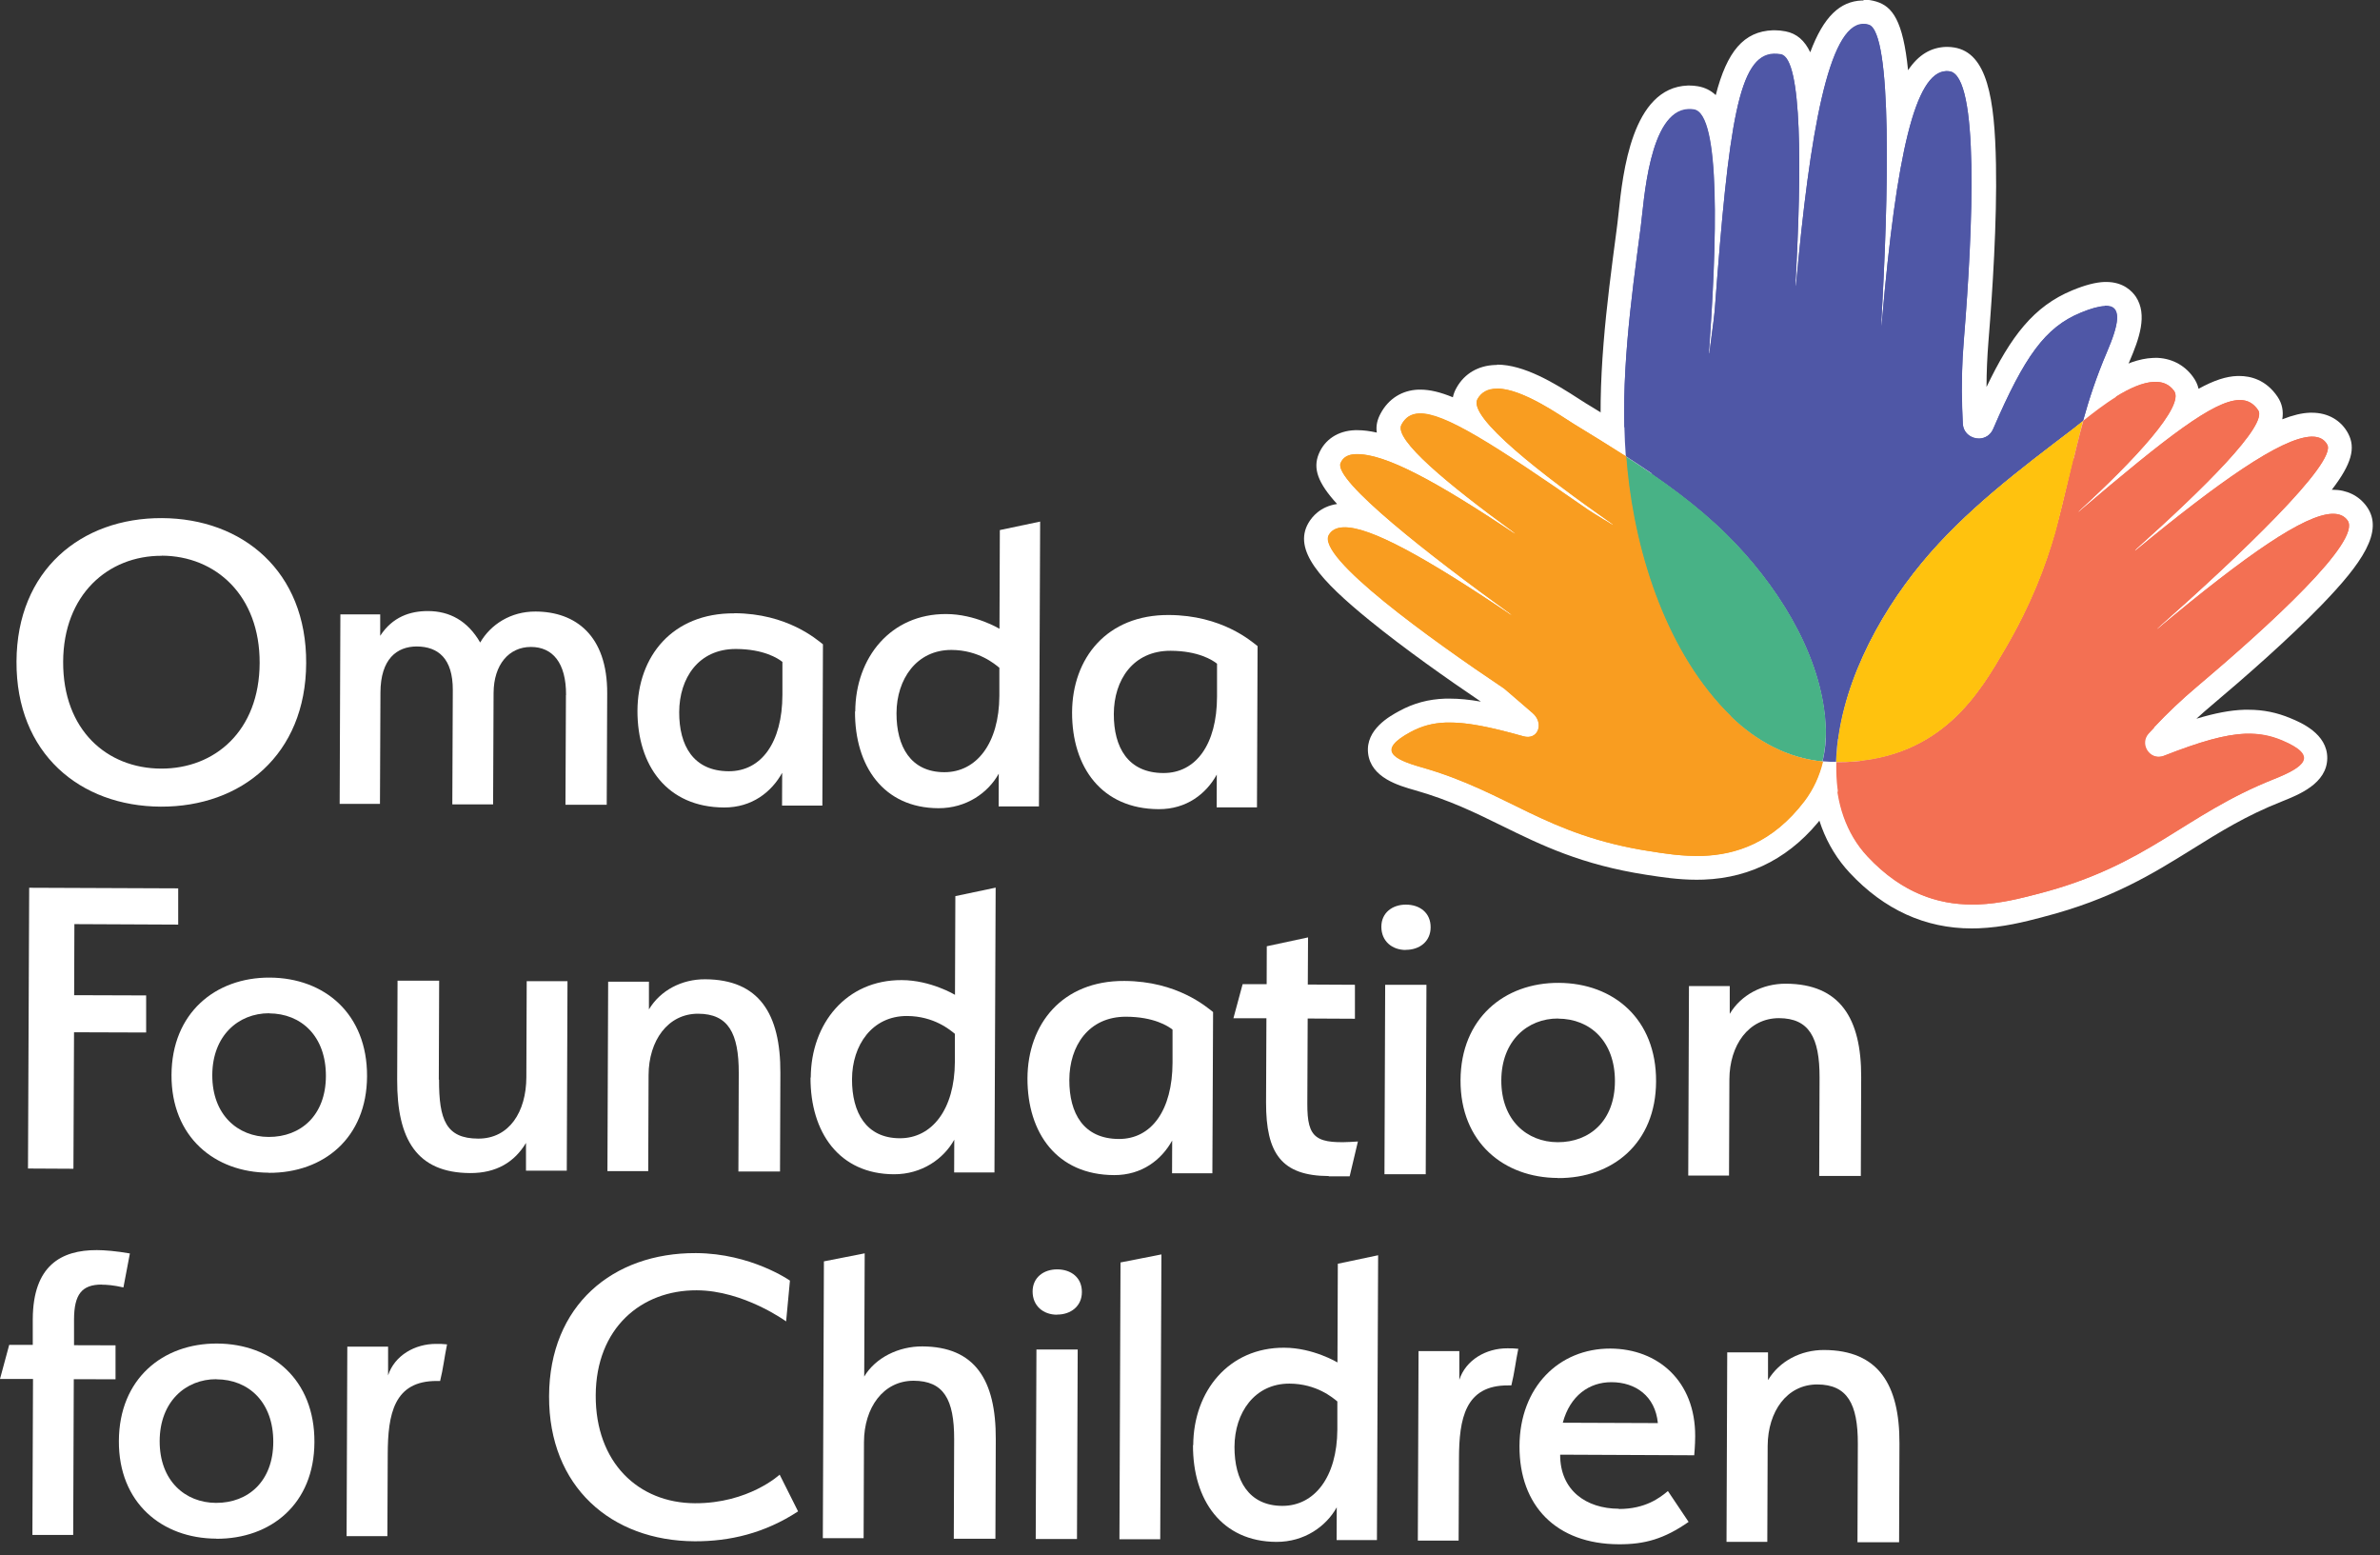 <svg width="199" height="130" viewBox="0 0 199 130" fill="none" xmlns="http://www.w3.org/2000/svg">
<rect x="0" y="0" width="199" height="130" fill="#333333" stroke="none"/>
<g clip-path="url(#clip0_22_124)">
<path d="M13.44 67.43C6.7 67.4 1.34 62.99 1.38 55.3C1.41 47.65 6.8 43.28 13.54 43.31C20.28 43.34 25.64 47.75 25.6 55.44C25.57 63.09 20.18 67.46 13.44 67.43ZM13.53 46.46C9.03 46.44 5.3 49.72 5.28 55.32C5.26 61.04 8.95 64.23 13.46 64.25C17.96 64.27 21.69 61.1 21.71 55.42C21.73 49.78 18.04 46.47 13.53 46.45V46.46Z" fill="white"/>
<path d="M47.33 58.1C47.34 55.41 46.21 54.08 44.39 54.08C42.57 54.08 41.28 55.54 41.27 57.93L41.23 67.24H37.82L37.86 57.69C37.87 55.04 36.63 54.05 34.85 54.04C33.18 54.04 31.82 55.09 31.81 57.89L31.77 67.2H28.4L28.46 51.36H31.79V53.15C32.82 51.56 34.3 51.08 35.77 51.08C37.59 51.08 39.1 51.89 40.15 53.71C41.03 52.2 42.7 51.11 44.78 51.12C48.11 51.13 50.79 53.11 50.77 57.96L50.73 67.27H47.28L47.32 58.09L47.33 58.1Z" fill="white"/>
<path d="M61.4 51.26C65.83 51.28 68.28 53.45 68.81 53.86L68.76 67.34H65.39L65.4 64.6C64.52 66.19 62.89 67.51 60.54 67.5C55.77 67.48 53.29 63.99 53.3 59.41C53.32 54.87 56.21 51.24 61.4 51.27V51.26ZM60.93 64.47C63.66 64.48 65.41 62.06 65.42 58.09V55.33C65.05 55.03 63.85 54.26 61.54 54.25C58.4 54.24 56.8 56.69 56.79 59.53C56.78 62.33 57.98 64.46 60.93 64.47Z" fill="white"/>
<path d="M71.51 59.48C71.53 54.94 74.5 51.31 79.11 51.33C81.53 51.33 83.57 52.56 83.57 52.56L83.6 44.31L86.97 43.6L86.87 67.41H83.5L83.51 64.67C82.63 66.26 80.81 67.57 78.46 67.56C73.88 67.54 71.47 64.05 71.49 59.47L71.51 59.48ZM78.95 64.55C81.64 64.56 83.54 62.15 83.56 58.17V55.82C83.19 55.52 81.83 54.34 79.56 54.33C76.64 54.32 74.97 56.77 74.96 59.61C74.95 62.41 76.15 64.54 78.95 64.55Z" fill="white"/>
<path d="M97.74 51.41C102.17 51.43 104.62 53.6 105.15 54.01L105.1 67.49H101.73L101.74 64.75C100.86 66.34 99.23 67.65 96.88 67.64C92.11 67.62 89.63 64.13 89.64 59.55C89.66 55.01 92.55 51.38 97.74 51.41ZM97.27 64.62C100 64.63 101.75 62.22 101.76 58.24V55.48C101.39 55.18 100.19 54.41 97.88 54.4C94.74 54.39 93.14 56.84 93.13 59.68C93.12 62.48 94.32 64.61 97.27 64.62Z" fill="white"/>
<path d="M6.13 97.7L2.34 97.68L2.44 74.21L14.9 74.26V77.29L6.22 77.25L6.2 83.19L12.22 83.21V86.31L6.19 86.29L6.14 97.68L6.13 97.7Z" fill="white"/>
<path d="M22.48 98.03C17.94 98.01 14.32 95.04 14.34 89.86C14.36 84.68 18.01 81.7 22.55 81.72C27.13 81.74 30.71 84.74 30.69 89.97C30.67 95.12 27.06 98.06 22.48 98.04V98.03ZM22.5 84.7C19.93 84.7 17.76 86.57 17.75 89.87C17.74 93.2 19.89 95.03 22.46 95.04C25.15 95.05 27.24 93.24 27.25 89.95C27.26 86.62 25.19 84.72 22.5 84.71V84.7Z" fill="white"/>
<path d="M36.71 90.25C36.7 93.62 37.3 95.17 39.98 95.18C42.59 95.19 44 92.93 44.01 90.05L44.04 82.02H47.45L47.39 97.86H43.98V95.54C43.03 97.13 41.51 98.07 39.31 98.06C34.84 98.04 33.19 95.23 33.21 90.27L33.24 81.98H36.72L36.69 90.25H36.71Z" fill="white"/>
<path d="M61.77 89.71C61.78 86.34 60.88 84.75 58.38 84.74C55.84 84.73 54.24 86.99 54.23 89.87L54.2 97.9H50.79L50.85 82.06H54.26V84.38C55.21 82.79 57 81.85 58.96 81.86C63.46 81.88 65.27 84.73 65.25 89.68L65.22 97.93H61.74L61.77 89.7V89.71Z" fill="white"/>
<path d="M67.79 90.08C67.81 85.54 70.78 81.91 75.39 81.93C77.81 81.93 79.85 83.16 79.85 83.16L79.88 74.91L83.25 74.2L83.15 98.01H79.78L79.79 95.27C78.91 96.86 77.09 98.17 74.74 98.16C70.16 98.14 67.75 94.65 67.77 90.07L67.79 90.08ZM75.23 95.15C77.92 95.16 79.82 92.75 79.84 88.77V86.42C79.47 86.12 78.11 84.94 75.84 84.93C72.92 84.92 71.25 87.37 71.24 90.21C71.23 93.01 72.43 95.14 75.23 95.15Z" fill="white"/>
<path d="M94.02 82C98.45 82.02 100.9 84.19 101.43 84.6L101.37 98.08H98L98.01 95.34C97.13 96.93 95.5 98.24 93.15 98.23C88.38 98.21 85.9 94.72 85.91 90.14C85.93 85.6 88.82 81.97 94.01 82H94.02ZM93.55 95.21C96.28 95.22 98.03 92.81 98.04 88.83V86.07C97.67 85.77 96.47 85 94.16 84.99C91.02 84.98 89.42 87.43 89.41 90.27C89.4 93.07 90.6 95.2 93.55 95.21Z" fill="white"/>
<path d="M111.1 98.31C107.16 98.29 105.85 96.43 105.86 92.16L105.89 85.12H103.13L103.9 82.27H105.91L105.92 79.1L109.37 78.36L109.35 82.3L113.29 82.32V85.16L109.34 85.14L109.31 92.26C109.3 95.21 110.02 95.67 113.54 95.42L112.85 98.33H111.11L111.1 98.31Z" fill="white"/>
<path d="M117.54 79.41C116.4 79.41 115.5 78.68 115.5 77.47C115.5 76.3 116.42 75.62 117.55 75.62C118.72 75.62 119.63 76.31 119.62 77.52C119.62 78.69 118.7 79.41 117.53 79.4L117.54 79.41ZM115.82 82.32H119.27L119.21 98.16H115.76L115.82 82.32Z" fill="white"/>
<path d="M130.26 98.47C125.72 98.45 122.1 95.48 122.12 90.3C122.14 85.12 125.79 82.14 130.33 82.16C134.91 82.18 138.5 85.18 138.47 90.41C138.45 95.56 134.84 98.5 130.26 98.48V98.47ZM130.28 85.14C127.71 85.13 125.54 87.01 125.53 90.31C125.52 93.64 127.67 95.47 130.24 95.48C132.93 95.49 135.02 93.68 135.03 90.39C135.04 87.06 132.97 85.16 130.28 85.15V85.14Z" fill="white"/>
<path d="M152.14 90.08C152.15 86.71 151.25 85.12 148.75 85.11C146.21 85.11 144.61 87.36 144.6 90.24L144.57 98.27H141.16L141.22 82.43H144.63V84.75C145.58 83.16 147.37 82.22 149.33 82.23C153.83 82.25 155.64 85.1 155.62 90.05L155.59 98.3H152.11L152.14 90.07V90.08Z" fill="white"/>
<path d="M8.51 107.38C6.84 107.38 6.2 108.2 6.19 110.29V112.45L9.66 112.46V115.3L6.17 115.29L6.12 128.31H2.71L2.76 115.27H-6.10352e-05L0.77 112.42H2.74V110.27C2.76 105.8 5.11 104.49 8.1 104.5C8.74 104.5 9.73 104.58 10.86 104.78L10.32 107.62C9.49 107.43 8.92 107.39 8.5 107.39L8.51 107.38Z" fill="white"/>
<path d="M18.08 128.62C13.54 128.6 9.91 125.63 9.94 120.45C9.96 115.26 13.61 112.29 18.15 112.31C22.73 112.33 26.32 115.33 26.29 120.56C26.27 125.71 22.66 128.65 18.08 128.63V128.62ZM18.1 115.29C15.53 115.28 13.36 117.16 13.35 120.46C13.34 123.79 15.49 125.62 18.06 125.63C20.75 125.64 22.84 123.83 22.85 120.54C22.86 117.21 20.79 115.31 18.1 115.3V115.29Z" fill="white"/>
<path d="M32.42 121.56L32.39 128.41H28.98L29.04 112.57H32.45V114.97C32.99 113.31 34.69 112.33 36.47 112.34C36.81 112.34 37.04 112.34 37.38 112.38C37.15 113.48 37.07 114.35 36.8 115.44H36.53C32.93 115.42 32.43 118.22 32.42 121.56Z" fill="white"/>
<path d="M45.91 116.7C45.94 109.13 51.22 104.72 58.19 104.75C62.81 104.77 66.05 107.05 66.05 107.05L65.73 110.46C65.73 110.46 62.18 107.87 58.25 107.86C53.63 107.84 49.83 111.01 49.81 116.65C49.79 122.25 53.37 125.64 58.1 125.66C62.6 125.68 65.19 123.27 65.19 123.27L66.73 126.34C63.92 128.18 61 128.85 58.09 128.84C51.12 128.81 45.88 124.29 45.91 116.71V116.7Z" fill="white"/>
<path d="M79.78 120.32C79.79 116.95 78.89 115.43 76.39 115.42C73.85 115.42 72.25 117.67 72.24 120.55L72.21 128.58H68.8L68.89 105.44L72.3 104.77L72.26 115.07C73.21 113.48 75.15 112.54 77.12 112.55C81.51 112.57 83.28 115.34 83.26 120.3L83.23 128.63H79.75L79.78 120.32Z" fill="white"/>
<path d="M88.38 109.9C87.24 109.9 86.34 109.17 86.34 107.96C86.34 106.79 87.26 106.11 88.39 106.11C89.56 106.11 90.47 106.8 90.46 108.01C90.46 109.18 89.54 109.9 88.37 109.89L88.38 109.9ZM86.66 112.81H90.11L90.05 128.65H86.6L86.66 112.81Z" fill="white"/>
<path d="M93.7 105.53L97.11 104.86L97.01 128.67H93.6L93.69 105.53H93.7Z" fill="white"/>
<path d="M99.77 120.81C99.79 116.27 102.76 112.64 107.37 112.66C109.79 112.66 111.83 113.89 111.83 113.89L111.86 105.64L115.23 104.93L115.13 128.74H111.76L111.77 126C110.89 127.59 109.07 128.9 106.72 128.89C102.14 128.87 99.73 125.38 99.75 120.8L99.77 120.81ZM107.21 125.88C109.9 125.89 111.8 123.48 111.82 119.5V117.15C111.45 116.85 110.09 115.67 107.82 115.66C104.9 115.65 103.23 118.1 103.22 120.94C103.21 123.74 104.41 125.87 107.21 125.88Z" fill="white"/>
<path d="M121.99 121.93L121.96 128.78H118.55L118.61 112.94H122.02V115.34C122.56 113.68 124.26 112.7 126.04 112.71C126.38 112.71 126.61 112.71 126.95 112.75C126.72 113.85 126.64 114.72 126.37 115.81H126.1C122.5 115.79 122 118.59 121.99 121.93Z" fill="white"/>
<path d="M135.37 126.14C137.57 126.14 138.78 125.21 139.46 124.64L141.19 127.22C139.14 128.65 137.51 129.1 135.35 129.09C130.13 129.07 127.03 125.88 127.05 120.88C127.07 115.96 130.34 112.72 134.65 112.73C138.63 112.75 141.76 115.45 141.74 120.06C141.74 120.78 141.66 121.65 141.66 121.65L130.45 121.6C130.44 124.59 132.63 126.11 135.35 126.12L135.37 126.14ZM130.67 118.93L138.62 118.96C138.4 116.69 136.74 115.54 134.73 115.54C132.88 115.54 131.28 116.66 130.67 118.93Z" fill="white"/>
<path d="M155.34 120.7C155.35 117.33 154.45 115.74 151.95 115.73C149.41 115.73 147.82 117.98 147.8 120.86L147.77 128.89H144.36L144.42 113.05H147.83V115.37C148.78 113.78 150.57 112.84 152.53 112.85C157.04 112.87 158.84 115.72 158.82 120.67L158.79 128.92H155.31L155.34 120.69V120.7Z" fill="white"/>
<path d="M135.93 38.16C135.96 38.51 135.99 38.86 136.02 39.2C136.74 46.46 139.39 54.7 144.72 59.89C146.82 61.93 149.45 63.38 152.38 63.65C152.66 62.49 152.73 61.27 152.62 60.06C152.1 54.29 148.42 48.66 144.39 44.67C141.86 42.16 138.93 40.08 135.93 38.15" fill="#48B286"/>
<path d="M135.93 38.16C135.96 38.51 135.99 38.86 136.02 39.2C136.74 46.46 139.39 54.7 144.72 59.89C146.82 61.93 149.45 63.38 152.38 63.65C152.66 62.49 152.73 61.27 152.62 60.06C152.1 54.29 148.42 48.66 144.39 44.67C141.86 42.16 138.93 40.08 135.93 38.15" stroke="white" stroke-width="2" stroke-miterlimit="10"/>
<path d="M152.49 64.7L152.52 63.67C152.69 58.17 155.38 51.89 159.89 46.43C163.48 42.09 168 38.64 172.38 35.32L172.79 35.01C172.94 34.9 173.13 34.74 173.36 34.56L175.87 32.56L172.9 44.59C171.85 48.28 170.51 51.4 168.56 54.75L168.47 54.9C166.4 58.45 162.93 64.39 154.37 64.71C154.12 64.71 153.87 64.72 153.61 64.72H152.5L152.49 64.7Z" fill="#FFC20E"/>
<path d="M174.18 35.17L171.92 44.34C171.07 47.32 169.88 50.48 167.69 54.23C165.62 57.77 162.45 63.39 154.33 63.69C154.11 63.69 153.88 63.7 153.65 63.7C153.61 63.7 153.57 63.7 153.53 63.7C153.72 57.7 156.93 51.58 160.67 47.06C164.29 42.67 168.93 39.2 173.4 35.79C173.6 35.64 173.87 35.42 174.19 35.16M177.54 29.92L172.94 33.6L172.71 33.79C172.5 33.96 172.32 34.1 172.19 34.21L171.77 34.53C167.35 37.89 162.79 41.36 159.13 45.79C154.48 51.42 151.71 57.93 151.54 63.64L151.48 65.69H153.53L153.66 65.7C153.92 65.7 154.17 65.7 154.42 65.69C163.53 65.35 167.17 59.12 169.35 55.39L169.44 55.24C171.44 51.82 172.8 48.63 173.87 44.89V44.86L173.89 44.83L176.15 35.66L177.56 29.94L177.54 29.92Z" fill="white"/>
<path d="M164.89 76.61C161.25 76.61 158.16 75.2 155.43 72.29C153.55 70.28 152.54 67.57 152.51 64.44C152.51 64.19 152.51 63.93 152.51 63.68L152.54 62.71C152.54 62.71 153.52 62.71 153.53 62.71C153.83 62.71 154.06 62.71 154.28 62.7C161.74 62.42 164.74 57.28 166.73 53.88L166.82 53.73C168.46 50.93 169.64 48.29 170.57 45.34L170.91 44.19C171.33 42.68 171.7 41.08 172.07 39.54C172.43 38.02 172.79 36.44 173.22 34.92L173.31 34.61L173.56 34.41C175.65 32.74 178.06 31.02 180.1 30.94H180.24C181.23 30.94 182.05 31.35 182.6 32.12C182.87 32.49 183.28 33.06 182.53 34.56C184.55 33.18 186.01 32.51 187.16 32.47H187.28C188.27 32.47 189.06 32.9 189.64 33.76C189.99 34.27 190.44 34.94 188.58 37.36C190.6 36.15 192.1 35.57 193.21 35.53H193.34C194.31 35.53 195.07 35.96 195.48 36.74C195.8 37.34 196.3 38.28 192.04 42.88C193.22 42.3 194.17 42.01 194.95 41.98H195.08C196.17 41.98 196.78 42.5 197.1 42.95C197.8 43.93 199.11 45.75 184.35 58.2C183.1 59.25 181.92 60.37 180.83 61.54L180.37 62.03C180.37 62.03 180.3 62.12 180.34 62.2C180.36 62.26 180.42 62.31 180.47 62.31C183.87 60.99 185.95 60.43 187.7 60.37C187.81 60.37 187.92 60.37 188.03 60.37C189.13 60.37 190.12 60.57 191.15 61C192.3 61.48 193.62 62.19 193.6 63.41C193.59 64.74 192.04 65.47 190.45 66.1C187.37 67.32 185.04 68.77 182.8 70.17C179.56 72.19 176.21 74.27 170.64 75.71L170.5 75.75C169.09 76.11 167.35 76.57 165.4 76.64C165.23 76.64 165.05 76.64 164.87 76.64L164.89 76.61Z" fill="#F37053"/>
<path d="M180.23 31.92C180.85 31.92 181.39 32.14 181.78 32.68C182.67 33.92 178.49 38.45 173.81 42.72C173.77 42.77 173.74 42.8 173.75 42.81C173.76 42.81 173.81 42.78 173.86 42.74C181.28 36.42 185.08 33.52 187.19 33.44C187.22 33.44 187.25 33.44 187.28 33.44C187.94 33.44 188.43 33.73 188.81 34.29C189.64 35.52 184.25 40.85 178.66 45.84C178.55 45.95 178.48 46.02 178.5 46.04C178.52 46.04 178.58 46 178.66 45.93C185.4 40.38 190.72 36.59 193.24 36.5C193.27 36.5 193.3 36.5 193.33 36.5C193.92 36.5 194.35 36.72 194.59 37.18C195.39 38.69 187.21 46.49 180.43 52.48C180.38 52.54 180.34 52.58 180.36 52.59C180.36 52.59 180.38 52.58 180.4 52.57C187.91 46.3 192.66 43.04 194.98 42.95C195.01 42.95 195.04 42.95 195.07 42.95C195.61 42.95 196.01 43.13 196.28 43.5C197.5 45.2 189.74 52.3 183.69 57.4C182.42 58.47 181.22 59.61 180.08 60.82C179.93 60.98 179.78 61.15 179.62 61.31C178.89 62.1 179.52 63.27 180.45 63.27C180.46 63.27 180.48 63.27 180.49 63.27C180.62 63.27 180.75 63.24 180.89 63.19C183.92 62 186.01 61.4 187.72 61.34C187.82 61.34 187.92 61.34 188.02 61.34C189.01 61.34 189.88 61.53 190.76 61.89C193.85 63.19 192.65 64.12 190.09 65.14C182.48 68.16 179.69 72.31 170.39 74.72C168.99 75.08 167.27 75.54 165.36 75.61C165.2 75.61 165.04 75.61 164.87 75.61C162.14 75.61 159.08 74.74 156.14 71.6C154.32 69.65 153.52 67.06 153.49 64.43C153.49 64.19 153.49 63.95 153.49 63.71C153.53 63.71 153.57 63.71 153.61 63.71C153.84 63.71 154.07 63.71 154.29 63.7C162.42 63.4 165.58 57.78 167.65 54.24C169.82 50.53 171.01 47.39 171.85 44.44C171.85 44.44 171.85 44.44 171.84 44.45C172.68 41.43 173.3 38.23 174.14 35.17C175.61 33.99 178.2 31.99 180.09 31.92C180.12 31.92 180.16 31.92 180.19 31.92M180.19 29.92C180.13 29.92 180.07 29.92 180.02 29.92C177.7 30.01 175.11 31.83 172.89 33.61L172.38 34.02L172.21 34.65C171.79 36.19 171.42 37.77 171.06 39.3C170.7 40.84 170.33 42.43 169.91 43.92L169.73 44.57C168.79 47.65 167.61 50.35 165.92 53.23L165.83 53.38C163.84 56.78 161.12 61.45 154.21 61.7C154.01 61.7 153.81 61.71 153.6 61.71H153.49L151.54 61.7L151.48 63.65C151.48 63.92 151.47 64.18 151.48 64.45C151.51 67.83 152.62 70.78 154.67 72.97C157.55 76.05 160.98 77.61 164.86 77.61C165.05 77.61 165.24 77.61 165.42 77.6C167.48 77.52 169.28 77.06 170.73 76.68L170.87 76.64C176.6 75.16 180.01 73.03 183.31 70.98C185.62 69.54 187.8 68.18 190.81 66.99C192.21 66.43 194.57 65.5 194.59 63.38C194.61 61.33 192.37 60.39 191.52 60.04C190.38 59.56 189.23 59.33 188.01 59.33C187.89 59.33 187.76 59.33 187.64 59.33C186.49 59.37 185.24 59.6 183.65 60.08C184.08 59.69 184.51 59.3 184.96 58.93C187.62 56.69 191.36 53.42 194.13 50.56C197.46 47.12 199.38 44.4 197.88 42.33C197.24 41.44 196.23 40.94 195.05 40.94C195.02 40.94 195 40.94 194.97 40.94C196.65 38.76 196.97 37.44 196.34 36.24C195.75 35.13 194.65 34.5 193.31 34.5C193.25 34.5 193.2 34.5 193.14 34.5C192.48 34.52 191.72 34.7 190.83 35.05C190.94 34.39 190.83 33.75 190.43 33.16C189.46 31.73 188.16 31.43 187.24 31.43C187.19 31.43 187.13 31.43 187.08 31.43C186.14 31.46 185.12 31.79 183.83 32.5C183.75 32.14 183.59 31.81 183.37 31.51C182.63 30.48 181.5 29.91 180.19 29.91V29.92Z" fill="white"/>
<path d="M153.51 64.71C153.35 64.71 153.18 64.71 153.01 64.71C152.77 64.71 152.53 64.69 152.29 64.67L151.14 64.57L151.41 63.44C151.66 62.42 151.73 61.32 151.62 60.18C151.18 55.35 148.29 49.96 143.68 45.41C140.97 42.73 137.83 40.59 135.39 39.02L134.97 38.75L134.93 38.25C134.46 31.93 135.3 25.58 136.11 19.43L136.19 18.79C136.22 18.58 136.25 18.29 136.28 17.96C136.61 14.82 137.31 8.28 141.12 8.14H141.23C141.41 8.14 141.59 8.15 141.77 8.18C142.39 8.28 143.28 8.42 143.83 11C144.69 5.72 145.91 3.59 148.25 3.51H148.37C148.6 3.51 148.83 3.53 149.08 3.58C149.79 3.71 150.78 3.9 151.21 8.44C152.35 3.27 153.76 1.09 155.69 1.02H155.71C156.03 1.02 156.27 1.06 156.51 1.13C157.24 1.35 158.5 1.74 158.72 10.26C159.74 6.6 161 5.02 162.66 4.96H162.7C162.9 4.96 163.03 4.96 163.16 4.99C164.42 5.19 167.05 5.62 165.18 28.5C165.02 30.41 164.98 32.3 165.04 34.13L165.09 35.35C165.1 35.65 165.38 35.67 165.43 35.67C165.61 35.67 165.67 35.56 165.71 35.47C168.15 29.82 170.03 26.68 173.56 25.22C174.53 24.82 175.3 24.61 175.91 24.59H176.02C176.95 24.59 177.43 25.02 177.66 25.38C178.31 26.37 177.91 27.82 177.04 29.84C176.28 31.63 175.66 33.4 175.1 35.44L175.01 35.75L174.48 36.17C174.27 36.34 174.09 36.48 173.94 36.59L173.53 36.9C169.24 40.16 164.81 43.53 161.38 47.69C157.15 52.82 154.63 58.66 154.47 63.72L154.44 64.69H153.47L153.51 64.71Z" fill="#4F57A6"/>
<path d="M155.8 2C155.95 2 156.09 2.02 156.25 2.07C158.23 2.67 157.92 16.45 157.28 27.29V27.31C157.28 27.31 157.33 27.08 157.36 26.8C158.57 12.91 160.13 6.04 162.72 5.95C162.74 5.95 162.76 5.95 162.77 5.95C162.85 5.95 162.94 5.95 163.02 5.97C165.5 6.37 164.97 18.97 164.2 28.41C164.04 30.32 163.99 32.24 164.06 34.16C164.07 34.57 164.09 34.98 164.11 35.39C164.14 36.2 164.8 36.67 165.45 36.67C165.47 36.67 165.48 36.67 165.5 36.67C165.96 36.65 166.42 36.4 166.65 35.87C169.27 29.8 170.99 27.38 173.97 26.15C174.84 25.79 175.5 25.61 175.97 25.6C176 25.6 176.02 25.6 176.05 25.6C177.5 25.6 177.13 27.19 176.16 29.46C175.29 31.5 174.67 33.38 174.17 35.19C173.84 35.45 173.57 35.67 173.38 35.82C168.91 39.22 164.27 42.7 160.65 47.09C156.92 51.61 153.7 57.73 153.51 63.73C153.35 63.73 153.2 63.73 153.04 63.73C152.82 63.73 152.6 63.71 152.38 63.69C152.66 62.53 152.73 61.31 152.62 60.1C152.1 54.33 148.42 48.7 144.39 44.71C141.85 42.2 138.93 40.12 135.93 38.19C135.45 31.76 136.36 25.26 137.19 18.94C137.45 16.95 137.86 9.28 141.17 9.16C141.2 9.16 141.22 9.16 141.25 9.16C141.37 9.16 141.5 9.17 141.63 9.19C143.88 9.55 143.55 20.4 142.88 29.53C142.88 29.57 142.88 29.59 142.9 29.59C142.9 29.59 142.91 29.56 142.92 29.53C142.94 29.38 142.96 29.24 142.98 29.1C143 28.95 143.02 28.79 143.04 28.62C143.21 27.35 143.35 26.31 143.37 25.95C144.55 10.22 145.38 4.64 148.3 4.53C148.33 4.53 148.36 4.53 148.39 4.53C148.56 4.53 148.73 4.55 148.92 4.58C150.7 4.91 150.64 14.35 150.14 23.47C150.14 23.75 150.12 23.96 150.16 23.96V23.95C151.32 11.13 152.89 2.14 155.75 2.04C155.77 2.04 155.78 2.04 155.8 2.04M155.8 0.04H155.68C153.86 0.11 152.48 1.37 151.36 4.37C150.9 3.4 150.24 2.8 149.29 2.62C148.99 2.56 148.68 2.53 148.4 2.53C148.35 2.53 148.29 2.53 148.24 2.53C145.8 2.62 144.4 4.3 143.46 7.95C143.05 7.56 142.55 7.31 141.96 7.21C141.73 7.17 141.49 7.15 141.27 7.15C141.22 7.15 141.17 7.15 141.12 7.15C136.45 7.32 135.69 14.44 135.33 17.86C135.3 18.18 135.27 18.46 135.24 18.66L135.16 19.29C134.34 25.49 133.49 31.9 133.97 38.32L134.04 39.31L134.88 39.85C137.28 41.39 140.37 43.5 143.01 46.11C147.45 50.5 150.24 55.66 150.66 60.26C150.75 61.3 150.69 62.29 150.47 63.2L149.93 65.45L152.23 65.66C152.49 65.68 152.75 65.7 153.02 65.71C153.2 65.71 153.37 65.71 153.54 65.71H155.49L155.55 63.77C155.7 58.93 158.14 53.3 162.23 48.34C165.59 44.27 169.97 40.94 174.21 37.71L174.63 37.39C174.79 37.27 174.99 37.11 175.24 36.91L175.47 36.73L175.98 36.32L176.15 35.69C176.7 33.7 177.3 31.96 178.05 30.22C178.87 28.31 179.58 26.32 178.59 24.81C178.28 24.35 177.55 23.57 176.11 23.57C176.06 23.57 176.01 23.57 175.96 23.57C175.22 23.6 174.36 23.82 173.27 24.27C170.05 25.6 168.13 28.11 166.1 32.35C166.1 31.1 166.16 29.83 166.26 28.55C166.6 24.41 166.98 18.48 166.89 13.74C166.79 8.2 166.15 4.42 163.4 3.97C163.21 3.94 163.02 3.92 162.83 3.92H162.7C161.46 3.97 160.42 4.56 159.54 5.87C159.12 1.71 158.23 0.54 156.88 0.13C156.54 0.03 156.19 -0.03 155.85 -0.03L155.8 0.04Z" fill="white"/>
<path d="M141.87 72.55C140.41 72.55 139.05 72.34 137.96 72.17L137.84 72.15C132.53 71.33 129.24 69.71 126.05 68.15C123.84 67.07 121.56 65.95 118.6 65.1C117.05 64.66 115.53 64.12 115.39 62.85C115.26 61.68 116.43 60.88 117.47 60.32C118.55 59.74 119.63 59.44 120.88 59.4C121 59.4 121.12 59.4 121.24 59.4C122.79 59.4 124.72 59.76 127.67 60.59C127.65 60.54 127.61 60.46 127.52 60.38C126.74 59.7 125.97 59.03 125.19 58.38C108.54 47.21 109.7 45.19 110.25 44.22C110.54 43.73 111.12 43.13 112.3 43.09H112.44C113.05 43.09 113.8 43.24 114.7 43.56C110.55 39.84 110.92 38.93 111.16 38.35C111.36 37.86 111.9 37.02 113.31 36.97H113.48C114.45 36.97 115.62 37.25 117.11 37.88C115.86 36.38 115.96 35.64 116.29 35.03C116.79 34.11 117.59 33.6 118.61 33.57H118.74C119.75 33.57 121.05 34.01 122.85 34.98C122.24 33.95 122.38 33.35 122.66 32.87C123.15 32.02 123.96 31.55 125.02 31.51H125.16C127.3 31.51 130.08 33.31 131.57 34.27C131.79 34.41 131.97 34.53 132.11 34.62L132.51 34.86C133.84 35.68 135.18 36.5 136.51 37.35L136.93 37.62L136.97 38.12C137 38.46 137.03 38.8 137.06 39.14C137.89 47.5 140.95 54.81 145.47 59.21C147.57 61.26 150.01 62.46 152.52 62.69L153.67 62.8L153.4 63.92C153.07 65.29 152.49 66.52 151.68 67.59C149.24 70.8 146.21 72.42 142.42 72.56C142.23 72.56 142.05 72.57 141.87 72.57V72.55Z" fill="#F99D20"/>
<path d="M125.17 32.48C127.32 32.48 130.55 34.8 131.6 35.45C133.05 36.34 134.52 37.24 135.98 38.17C136.01 38.52 136.04 38.87 136.07 39.22C136.79 46.48 139.44 54.72 144.77 59.91C146.87 61.95 149.5 63.4 152.43 63.67C152.15 64.85 151.64 65.97 150.89 66.97C148.21 70.49 145.13 71.45 142.39 71.55C142.22 71.55 142.05 71.55 141.88 71.55C140.44 71.55 139.11 71.34 138 71.16C129.17 69.8 126.2 66.22 118.88 64.14C116.41 63.44 115.21 62.69 117.95 61.2C118.86 60.7 119.79 60.44 120.92 60.4C121.03 60.4 121.13 60.4 121.24 60.4C122.78 60.4 124.7 60.79 127.4 61.55C127.53 61.59 127.65 61.6 127.76 61.6C127.77 61.6 127.79 61.6 127.8 61.6C128.73 61.57 129.02 60.37 128.18 59.62C127.39 58.92 126.59 58.24 125.8 57.57C119.62 53.43 110.06 46.56 111.13 44.71C111.36 44.31 111.77 44.1 112.35 44.08C112.38 44.08 112.42 44.08 112.45 44.08C114.64 44.08 119.18 46.57 126.32 51.39C126.36 51.41 126.38 51.42 126.39 51.42C126.39 51.41 126.37 51.37 126.32 51.33C119.55 46.45 111.5 40.17 112.1 38.72C112.3 38.23 112.73 37.99 113.36 37.97C113.4 37.97 113.45 37.97 113.49 37.97C115.91 37.97 120.14 40.27 126.66 44.63C126.67 44.63 126.69 44.65 126.69 44.65C126.7 44.63 126.63 44.57 126.54 44.48C121.05 40.48 116.52 36.74 117.18 35.52C117.5 34.92 117.97 34.6 118.66 34.58C118.69 34.58 118.72 34.58 118.75 34.58C120.83 34.58 124.86 37.13 132.8 42.64C132.99 42.77 133.48 43.08 134.11 43.46C134.26 43.55 134.4 43.64 134.53 43.71C134.63 43.77 134.72 43.83 134.82 43.89C134.84 43.89 134.86 43.91 134.87 43.91C134.88 43.89 134.82 43.83 134.74 43.76C129.01 39.75 122.68 34.87 123.54 33.37C123.88 32.78 124.42 32.53 125.07 32.51C125.1 32.51 125.14 32.51 125.18 32.51M125.18 30.51C125.12 30.51 125.06 30.51 125 30.51C123.61 30.56 122.47 31.22 121.81 32.37C121.65 32.64 121.54 32.92 121.48 33.21C120.41 32.77 119.54 32.57 118.76 32.57C118.7 32.57 118.65 32.57 118.6 32.57C117.23 32.62 116.1 33.33 115.44 34.56C115.17 35.06 115.03 35.57 115.12 36.16C114.53 36.03 114 35.96 113.51 35.96C113.44 35.96 113.37 35.96 113.3 35.96C111.87 36.01 110.76 36.74 110.26 37.96C109.78 39.15 110.16 40.34 111.8 42.13C110.4 42.34 109.71 43.19 109.4 43.72C108.1 45.98 110.39 48.5 114.49 51.84C117.4 54.21 121.02 56.76 123.82 58.65C122.84 58.48 122.01 58.4 121.24 58.4C121.11 58.4 120.97 58.4 120.84 58.4C119.43 58.45 118.2 58.78 116.99 59.44C116.22 59.86 114.17 60.97 114.39 62.96C114.62 65.01 116.94 65.67 118.32 66.06C121.2 66.88 123.34 67.93 125.6 69.04C128.86 70.64 132.22 72.29 137.68 73.13L137.81 73.15C138.93 73.32 140.32 73.54 141.86 73.54C142.05 73.54 142.25 73.54 142.45 73.53C146.5 73.38 149.87 71.58 152.47 68.17C153.37 66.99 154.01 65.63 154.37 64.13L154.91 61.88L152.61 61.67C149.73 61.41 147.52 59.78 146.17 58.47C141.82 54.23 138.86 47.14 138.06 39.01C138.03 38.68 138 38.35 137.97 38.01L137.9 37.02L137.06 36.48C135.73 35.63 134.38 34.8 133.07 34L132.64 33.74C132.5 33.66 132.33 33.54 132.12 33.41C129.94 31.99 127.42 30.48 125.17 30.48L125.18 30.51Z" fill="white"/>
<path d="M135.93 38.16C135.96 38.51 135.99 38.86 136.02 39.2C136.74 46.46 139.39 54.7 144.72 59.89C146.82 61.93 149.45 63.38 152.38 63.65C152.66 62.49 152.73 61.27 152.62 60.06C152.1 54.29 148.42 48.66 144.39 44.67C141.86 42.16 138.93 40.08 135.93 38.15" fill="#48B286"/>
<path d="M174.18 35.17C173.85 35.43 173.58 35.65 173.39 35.8C168.92 39.2 164.28 42.68 160.66 47.07C156.93 51.59 153.71 57.71 153.52 63.71C153.79 63.71 154.06 63.71 154.32 63.7C162.45 63.4 165.61 57.78 167.68 54.24C169.87 50.49 171.06 47.33 171.91 44.35L174.17 35.18L174.18 35.17Z" fill="#FFC20E"/>
<path d="M180.09 60.82C181.22 59.61 182.43 58.47 183.7 57.4C189.75 52.29 197.51 45.2 196.29 43.5C196.01 43.11 195.58 42.93 194.99 42.95C192.67 43.04 187.92 46.3 180.41 52.57C180.4 52.57 180.38 52.59 180.37 52.59C180.36 52.58 180.39 52.54 180.44 52.48C187.21 46.5 195.4 38.7 194.6 37.18C194.34 36.7 193.88 36.48 193.25 36.5C190.73 36.59 185.41 40.39 178.67 45.94C178.59 46.01 178.52 46.05 178.51 46.04C178.49 46.03 178.56 45.95 178.67 45.84C184.26 40.84 189.65 35.51 188.82 34.29C188.42 33.7 187.91 33.41 187.2 33.44C185.1 33.52 181.3 36.42 173.87 42.74C173.81 42.78 173.76 42.82 173.76 42.81C173.75 42.81 173.77 42.76 173.82 42.72C178.5 38.45 182.69 33.93 181.79 32.68C181.38 32.11 180.8 31.89 180.14 31.92C178.25 31.99 175.66 33.99 174.19 35.17C173.35 38.22 172.73 41.43 171.89 44.45C171.89 44.45 171.89 44.45 171.9 44.44C171.05 47.39 169.86 50.53 167.7 54.24C165.63 57.78 162.46 63.4 154.34 63.7C154.08 63.7 153.81 63.71 153.54 63.71C153.54 63.95 153.53 64.19 153.54 64.43C153.57 67.06 154.36 69.66 156.19 71.6C159.3 74.93 162.55 75.71 165.41 75.6C167.31 75.53 169.04 75.07 170.44 74.71C179.74 72.3 182.53 68.16 190.14 65.13C192.71 64.11 193.9 63.18 190.81 61.88C189.85 61.48 188.89 61.29 187.78 61.33C186.06 61.39 183.98 62 180.95 63.18C180.81 63.23 180.68 63.26 180.55 63.26C179.6 63.3 178.94 62.1 179.68 61.3C179.83 61.14 179.98 60.97 180.14 60.81L180.09 60.82Z" fill="#F37053"/>
<path d="M175.98 25.58C175.51 25.6 174.85 25.77 173.98 26.13C171 27.36 169.28 29.78 166.66 35.85C166.43 36.38 165.97 36.63 165.51 36.65C164.84 36.67 164.15 36.21 164.12 35.38C164.1 34.97 164.09 34.56 164.07 34.15C164 32.23 164.05 30.31 164.21 28.4C164.98 18.96 165.5 6.36 163.03 5.96C162.93 5.94 162.82 5.94 162.72 5.94C160.13 6.04 158.57 12.91 157.36 26.79C157.33 27.07 157.31 27.3 157.28 27.3V27.28C157.92 16.44 158.23 2.66 156.25 2.06C156.08 2.01 155.91 1.99 155.75 1.99C152.89 2.09 151.33 11.08 150.16 23.9V23.91C150.12 23.91 150.13 23.7 150.14 23.42C150.64 14.29 150.7 4.86 148.92 4.53C148.71 4.49 148.5 4.47 148.31 4.48C145.39 4.59 144.55 10.17 143.38 25.9C143.35 26.27 143.22 27.3 143.05 28.57C143.02 28.74 143 28.9 142.99 29.05C142.97 29.19 142.95 29.34 142.93 29.48C142.93 29.51 142.92 29.54 142.91 29.54C142.9 29.54 142.89 29.52 142.89 29.48C143.56 20.35 143.9 9.5 141.64 9.14C141.48 9.11 141.33 9.11 141.18 9.11C137.87 9.23 137.47 16.9 137.2 18.89C136.36 25.21 135.46 31.71 135.94 38.14C138.94 40.07 141.86 42.15 144.4 44.66C148.43 48.65 152.11 54.28 152.63 60.05C152.74 61.26 152.67 62.48 152.39 63.64C152.61 63.66 152.83 63.67 153.05 63.68C153.21 63.68 153.37 63.68 153.52 63.68C153.71 57.68 156.92 51.56 160.66 47.04C164.28 42.65 168.92 39.18 173.39 35.77C173.59 35.62 173.86 35.4 174.18 35.14C174.68 33.34 175.29 31.46 176.17 29.41C177.16 27.09 177.52 25.49 175.99 25.55L175.98 25.58Z" fill="#4F57A6"/>
<path d="M144.77 59.9C139.43 54.7 136.78 46.46 136.07 39.21C136.04 38.86 136.01 38.51 135.98 38.16C134.53 37.23 133.06 36.33 131.6 35.44C130.53 34.79 127.21 32.4 125.07 32.48C124.42 32.5 123.88 32.75 123.54 33.34C122.68 34.84 129.01 39.72 134.74 43.73C134.82 43.8 134.88 43.86 134.87 43.88C134.87 43.88 134.84 43.88 134.82 43.86C134.72 43.8 134.62 43.74 134.53 43.68C134.41 43.6 134.27 43.51 134.11 43.43C133.48 43.04 132.99 42.74 132.8 42.61C124.75 37.02 120.72 34.47 118.66 34.55C117.97 34.58 117.5 34.89 117.18 35.49C116.52 36.71 121.05 40.45 126.54 44.45C126.64 44.53 126.7 44.6 126.69 44.62C126.69 44.62 126.67 44.62 126.65 44.61C120.01 40.18 115.74 37.87 113.34 37.96C112.71 37.98 112.28 38.22 112.08 38.71C111.49 40.16 119.54 46.45 126.3 51.32C126.35 51.36 126.38 51.4 126.37 51.41C126.37 51.41 126.34 51.41 126.29 51.38C119.04 46.49 114.47 44 112.32 44.08C111.74 44.1 111.33 44.31 111.1 44.71C110.03 46.56 119.59 53.43 125.77 57.57C126.56 58.24 127.36 58.93 128.15 59.62C129 60.36 128.7 61.56 127.77 61.6C127.65 61.6 127.51 61.59 127.37 61.55C124.47 60.73 122.48 60.34 120.88 60.4C119.75 60.44 118.82 60.71 117.91 61.2C115.17 62.69 116.37 63.44 118.84 64.14C126.17 66.23 129.13 69.8 137.96 71.16C139.2 71.35 140.71 71.6 142.35 71.54C145.09 71.44 148.17 70.48 150.85 66.96C151.61 65.97 152.11 64.84 152.39 63.66C149.47 63.39 146.83 61.94 144.73 59.9H144.77Z" fill="#F99D20"/>
</g>
<defs>
<clipPath id="clip0_22_124">
<rect width="198.42" height="129.1" fill="white"/>
</clipPath>
</defs>
</svg>
